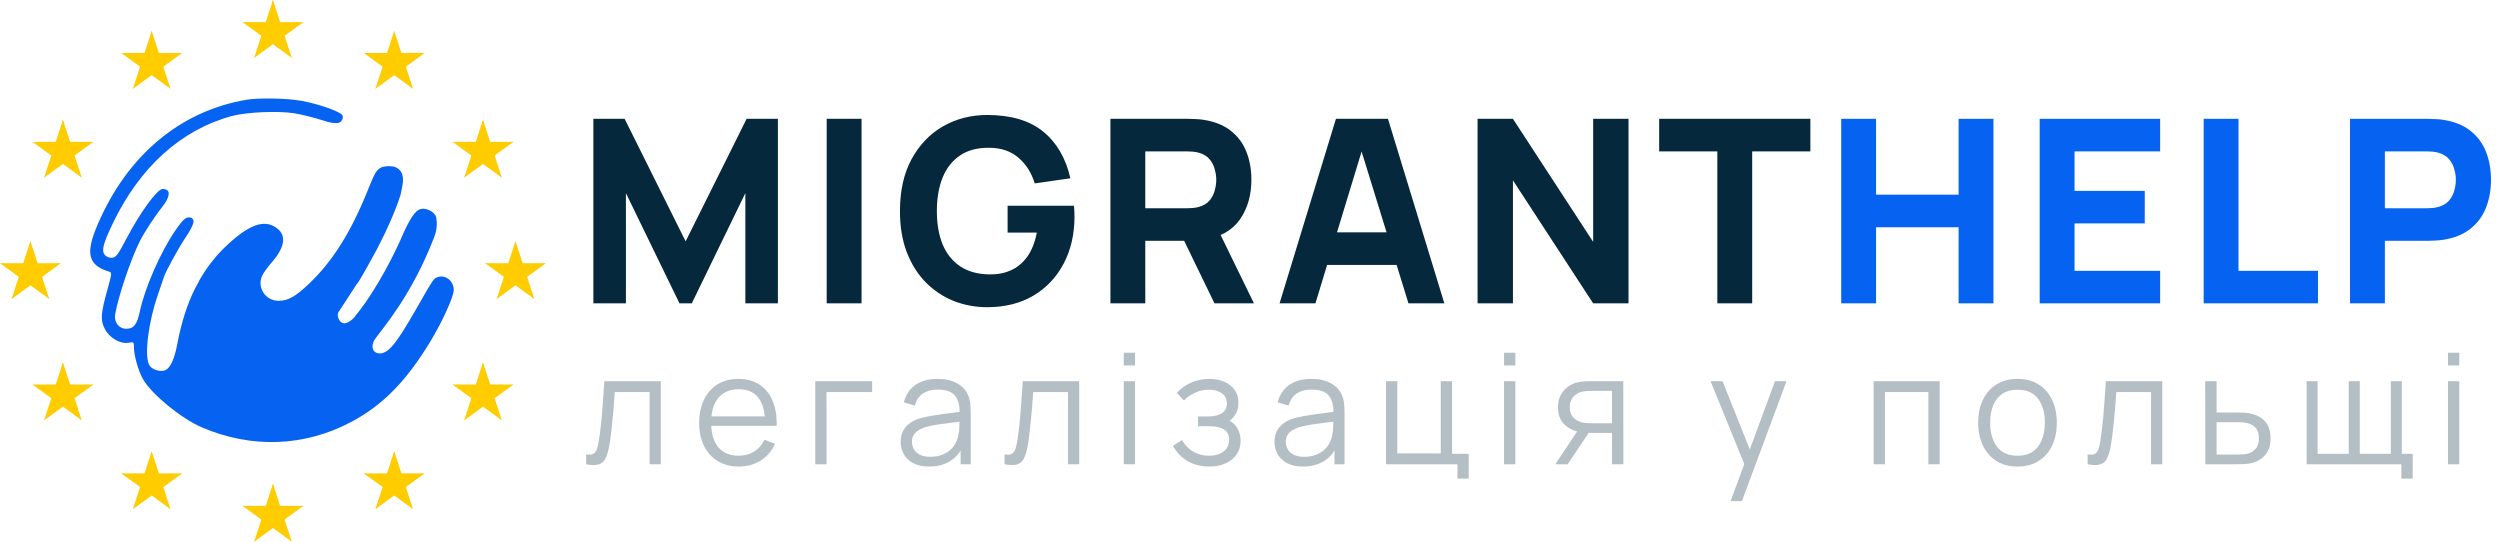 <?xml version="1.0" encoding="UTF-8"?> <svg xmlns="http://www.w3.org/2000/svg" width="1200" height="260" viewBox="0 0 1200 260" fill="none"> <path d="M284.817 145.611V57.037H299.826L329.104 115.84L358.383 57.037H373.391V145.611H357.768V92.712L332.057 145.611H326.152L300.441 92.712V145.611H284.817ZM396.808 145.611V57.037H413.539V145.611H396.808ZM473.806 147.456C468.229 147.456 462.919 146.472 457.875 144.504C452.831 142.494 448.362 139.542 444.466 135.646C440.611 131.751 437.556 126.932 435.301 121.191C433.087 115.451 431.98 108.828 431.98 101.324C431.98 91.523 433.845 83.199 437.577 76.351C441.35 69.462 446.393 64.213 452.708 60.604C459.064 56.996 466.097 55.191 473.806 55.191C485.206 55.191 494.166 57.836 500.686 63.126C507.206 68.416 511.573 75.9 513.788 85.577L496.688 88.038C495.089 82.871 492.464 78.75 488.815 75.674C485.206 72.558 480.572 70.979 474.913 70.938C469.295 70.856 464.621 72.066 460.889 74.567C457.158 77.068 454.349 80.615 452.462 85.208C450.617 89.801 449.694 95.173 449.694 101.324C449.694 107.475 450.617 112.806 452.462 117.316C454.349 121.827 457.158 125.333 460.889 127.835C464.621 130.336 469.295 131.628 474.913 131.71C478.727 131.792 482.172 131.136 485.247 129.741C488.364 128.347 490.988 126.153 493.12 123.16C495.253 120.166 496.77 116.332 497.672 111.657H483.648V98.74H515.51C515.592 99.273 515.653 100.217 515.694 101.57C515.735 102.923 515.756 103.702 515.756 103.907C515.756 112.396 514.034 119.92 510.589 126.481C507.145 133.042 502.285 138.189 496.011 141.92C489.737 145.611 482.336 147.456 473.806 147.456ZM533.005 145.611V57.037H570.403C571.264 57.037 572.412 57.078 573.847 57.16C575.323 57.201 576.635 57.324 577.784 57.529C583.074 58.349 587.4 60.092 590.762 62.757C594.166 65.423 596.667 68.785 598.266 72.845C599.866 76.863 600.665 81.354 600.665 86.315C600.665 93.738 598.82 100.094 595.129 105.383C591.439 110.632 585.657 113.872 577.784 115.102L570.403 115.594H549.735V145.611H533.005ZM582.95 145.611L565.482 109.566L582.704 106.245L601.896 145.611H582.95ZM549.735 99.971H569.664C570.526 99.971 571.469 99.93 572.494 99.848C573.519 99.766 574.462 99.602 575.323 99.356C577.579 98.74 579.321 97.715 580.552 96.28C581.782 94.804 582.622 93.184 583.074 91.421C583.566 89.616 583.812 87.915 583.812 86.315C583.812 84.716 583.566 83.035 583.074 81.272C582.622 79.467 581.782 77.848 580.552 76.412C579.321 74.936 577.579 73.89 575.323 73.275C574.462 73.029 573.519 72.865 572.494 72.783C571.469 72.701 570.526 72.66 569.664 72.66H549.735V99.971ZM614.188 145.611L641.252 57.037H666.225L693.289 145.611H676.067L651.955 67.493H655.153L631.411 145.611H614.188ZM630.426 127.158V111.534H677.174V127.158H630.426ZM709.235 145.611V57.037H726.212L764.717 116.086V57.037H781.693V145.611H764.717L726.212 86.561V145.611H709.235ZM824.322 145.611V72.66H796.396V57.037H868.978V72.66H841.052V145.611H824.322Z" fill="#05283C"></path> <path d="M883.783 145.611V57.037H900.514V93.451H940.126V57.037H956.857V145.611H940.126V109.074H900.514V145.611H883.783ZM979.046 145.611V57.037H1036.87V72.66H995.777V91.605H1029.48V107.229H995.777V129.987H1036.87V145.611H979.046ZM1057.76 145.611V57.037H1074.49V129.987H1112.63V145.611H1057.76ZM1128.01 145.611V57.037H1165.4C1166.26 57.037 1167.41 57.078 1168.85 57.16C1170.32 57.201 1171.64 57.324 1172.79 57.529C1178.07 58.349 1182.4 60.092 1185.76 62.757C1189.17 65.423 1191.67 68.785 1193.27 72.845C1194.87 76.863 1195.67 81.354 1195.67 86.315C1195.67 91.277 1194.85 95.788 1193.21 99.848C1191.61 103.866 1189.11 107.208 1185.7 109.874C1182.34 112.539 1178.03 114.282 1172.79 115.102C1171.64 115.266 1170.32 115.389 1168.85 115.471C1167.37 115.553 1166.22 115.594 1165.4 115.594H1144.74V145.611H1128.01ZM1144.74 99.971H1164.67C1165.53 99.971 1166.47 99.93 1167.5 99.848C1168.52 99.766 1169.46 99.602 1170.32 99.356C1172.58 98.74 1174.32 97.715 1175.55 96.28C1176.78 94.804 1177.62 93.184 1178.07 91.421C1178.57 89.616 1178.81 87.915 1178.81 86.315C1178.81 84.716 1178.57 83.035 1178.07 81.272C1177.62 79.467 1176.78 77.848 1175.55 76.412C1174.32 74.936 1172.58 73.89 1170.32 73.275C1169.46 73.029 1168.52 72.865 1167.5 72.783C1166.47 72.701 1165.53 72.66 1164.67 72.66H1144.74V99.971Z" fill="#0662F1"></path> <path opacity="0.3" d="M281.333 222.838V218.077C282.809 218.347 283.928 218.286 284.691 217.892C285.478 217.474 286.057 216.785 286.426 215.826C286.795 214.841 287.102 213.623 287.348 212.172C287.742 209.761 288.099 207.103 288.419 204.2C288.738 201.297 289.021 198.098 289.267 194.605C289.538 191.086 289.809 187.211 290.079 182.979H317.168V222.838H311.78V188.183H295.099C294.926 190.791 294.73 193.387 294.508 195.97C294.287 198.554 294.053 201.039 293.807 203.425C293.585 205.787 293.339 207.965 293.069 209.957C292.798 211.95 292.515 213.673 292.22 215.124C291.777 217.314 291.187 219.061 290.448 220.365C289.735 221.669 288.665 222.53 287.238 222.948C285.811 223.367 283.842 223.33 281.333 222.838ZM354.679 223.945C350.792 223.945 347.421 223.084 344.567 221.361C341.737 219.639 339.535 217.216 337.961 214.091C336.386 210.966 335.599 207.3 335.599 203.093C335.599 198.738 336.374 194.974 337.924 191.8C339.474 188.626 341.651 186.178 344.456 184.456C347.286 182.733 350.619 181.872 354.458 181.872C358.394 181.872 361.753 182.782 364.533 184.603C367.313 186.399 369.417 188.983 370.844 192.353C372.271 195.724 372.923 199.747 372.8 204.422H367.264V202.503C367.166 197.336 366.046 193.436 363.906 190.803C361.79 188.171 358.689 186.854 354.605 186.854C350.324 186.854 347.04 188.245 344.751 191.025C342.488 193.805 341.356 197.766 341.356 202.908C341.356 207.928 342.488 211.827 344.751 214.608C347.04 217.363 350.275 218.741 354.458 218.741C357.312 218.741 359.797 218.089 361.913 216.785C364.053 215.456 365.739 213.55 366.969 211.065L372.025 213.021C370.45 216.49 368.125 219.184 365.05 221.103C361.999 222.998 358.542 223.945 354.679 223.945ZM339.437 204.422V199.882H369.884V204.422H339.437ZM391.324 222.838V182.979H418.634V188.183H396.749V222.838H391.324ZM445.931 223.945C442.929 223.945 440.407 223.404 438.365 222.321C436.347 221.238 434.834 219.799 433.825 218.003C432.817 216.207 432.312 214.251 432.312 212.135C432.312 209.97 432.743 208.125 433.604 206.599C434.49 205.049 435.683 203.782 437.184 202.798C438.709 201.814 440.468 201.063 442.461 200.547C444.479 200.054 446.706 199.624 449.141 199.255C451.602 198.861 454.001 198.529 456.338 198.258C458.7 197.963 460.767 197.68 462.538 197.41L460.619 198.59C460.693 194.654 459.93 191.738 458.331 189.844C456.732 187.949 453.951 187.002 449.99 187.002C447.259 187.002 444.946 187.617 443.052 188.847C441.182 190.078 439.866 192.021 439.103 194.678L433.825 193.128C434.736 189.561 436.569 186.793 439.324 184.825C442.08 182.856 445.66 181.872 450.064 181.872C453.705 181.872 456.793 182.561 459.327 183.939C461.886 185.292 463.695 187.26 464.753 189.844C465.245 191 465.564 192.292 465.712 193.719C465.86 195.146 465.934 196.598 465.934 198.074V222.838H461.099V212.836L462.501 213.427C461.148 216.847 459.044 219.455 456.19 221.251C453.336 223.047 449.916 223.945 445.931 223.945ZM446.558 219.258C449.092 219.258 451.306 218.803 453.201 217.892C455.095 216.982 456.621 215.739 457.777 214.165C458.934 212.566 459.684 210.769 460.029 208.777C460.324 207.497 460.484 206.095 460.508 204.569C460.533 203.019 460.545 201.863 460.545 201.1L462.612 202.17C460.767 202.416 458.761 202.662 456.596 202.908C454.456 203.155 452.34 203.437 450.249 203.757C448.182 204.077 446.312 204.459 444.639 204.901C443.507 205.221 442.412 205.676 441.354 206.267C440.296 206.833 439.423 207.596 438.734 208.555C438.07 209.515 437.737 210.708 437.737 212.135C437.737 213.291 438.02 214.411 438.586 215.493C439.177 216.576 440.112 217.474 441.391 218.188C442.695 218.901 444.417 219.258 446.558 219.258ZM482.184 222.838V218.077C483.66 218.347 484.78 218.286 485.543 217.892C486.33 217.474 486.908 216.785 487.277 215.826C487.646 214.841 487.954 213.623 488.2 212.172C488.594 209.761 488.95 207.103 489.27 204.2C489.59 201.297 489.873 198.098 490.119 194.605C490.39 191.086 490.66 187.211 490.931 182.979H518.02V222.838H512.632V188.183H495.95C495.778 190.791 495.581 193.387 495.36 195.97C495.138 198.554 494.904 201.039 494.658 203.425C494.437 205.787 494.191 207.965 493.92 209.957C493.65 211.95 493.367 213.673 493.071 215.124C492.629 217.314 492.038 219.061 491.3 220.365C490.586 221.669 489.516 222.53 488.089 222.948C486.662 223.367 484.694 223.33 482.184 222.838ZM539.403 175.414V169.324H544.828V175.414H539.403ZM539.403 222.838V182.979H544.828V222.838H539.403ZM580.582 223.945C576.572 223.945 573.066 223.071 570.064 221.325C567.087 219.553 564.737 217.105 563.015 213.98L567.37 211.212C568.821 213.673 570.63 215.543 572.795 216.822C574.96 218.101 577.445 218.741 580.25 218.741C583.178 218.741 585.528 218.064 587.299 216.711C589.071 215.358 589.956 213.5 589.956 211.138C589.956 209.515 589.575 208.223 588.812 207.263C588.074 206.304 586.942 205.615 585.417 205.197C583.916 204.778 582.034 204.569 579.77 204.569H575.046V199.919H579.696C582.452 199.919 584.666 199.427 586.339 198.443C588.037 197.434 588.886 195.859 588.886 193.719C588.886 191.455 588.037 189.782 586.339 188.7C584.666 187.593 582.661 187.039 580.324 187.039C577.962 187.039 575.723 187.531 573.607 188.515C571.516 189.475 569.756 190.717 568.329 192.243L564.86 188.589C566.853 186.399 569.178 184.738 571.835 183.607C574.517 182.45 577.482 181.872 580.73 181.872C583.289 181.872 585.601 182.327 587.668 183.238C589.759 184.123 591.408 185.427 592.613 187.15C593.844 188.872 594.459 190.939 594.459 193.35C594.459 195.613 593.905 197.569 592.798 199.218C591.715 200.866 590.178 202.232 588.185 203.314L587.89 201.285C589.612 201.604 591.039 202.293 592.171 203.351C593.302 204.409 594.139 205.676 594.68 207.153C595.221 208.629 595.492 210.13 595.492 211.655C595.492 214.189 594.828 216.379 593.499 218.224C592.195 220.045 590.411 221.46 588.148 222.469C585.909 223.453 583.387 223.945 580.582 223.945ZM625.374 223.945C622.372 223.945 619.85 223.404 617.808 222.321C615.791 221.238 614.277 219.799 613.269 218.003C612.26 216.207 611.756 214.251 611.756 212.135C611.756 209.97 612.186 208.125 613.047 206.599C613.933 205.049 615.126 203.782 616.627 202.798C618.153 201.814 619.912 201.063 621.905 200.547C623.922 200.054 626.149 199.624 628.585 199.255C631.045 198.861 633.444 198.529 635.781 198.258C638.143 197.963 640.21 197.68 641.981 197.41L640.062 198.59C640.136 194.654 639.373 191.738 637.774 189.844C636.175 187.949 633.395 187.002 629.433 187.002C626.702 187.002 624.39 187.617 622.495 188.847C620.625 190.078 619.309 192.021 618.546 194.678L613.269 193.128C614.179 189.561 616.012 186.793 618.768 184.825C621.523 182.856 625.103 181.872 629.507 181.872C633.149 181.872 636.236 182.561 638.771 183.939C641.329 185.292 643.138 187.26 644.196 189.844C644.688 191 645.008 192.292 645.155 193.719C645.303 195.146 645.377 196.598 645.377 198.074V222.838H640.542V212.836L641.945 213.427C640.591 216.847 638.488 219.455 635.634 221.251C632.78 223.047 629.36 223.945 625.374 223.945ZM626.001 219.258C628.535 219.258 630.75 218.803 632.644 217.892C634.539 216.982 636.064 215.739 637.221 214.165C638.377 212.566 639.127 210.769 639.472 208.777C639.767 207.497 639.927 206.095 639.952 204.569C639.976 203.019 639.988 201.863 639.988 201.1L642.055 202.17C640.21 202.416 638.205 202.662 636.04 202.908C633.899 203.155 631.783 203.437 629.692 203.757C627.625 204.077 625.755 204.459 624.082 204.901C622.95 205.221 621.855 205.676 620.797 206.267C619.739 206.833 618.866 207.596 618.177 208.555C617.513 209.515 617.181 210.708 617.181 212.135C617.181 213.291 617.464 214.411 618.03 215.493C618.62 216.576 619.555 217.474 620.834 218.188C622.138 218.901 623.861 219.258 626.001 219.258ZM699.567 229.739V222.838H665.281V182.979H670.706V217.634H691.558V182.979H696.983V217.818H704.992V229.739H699.567ZM721.945 175.414V169.324H727.371V175.414H721.945ZM721.945 222.838V182.979H727.371V222.838H721.945ZM773.754 222.838V207.817H764.454C763.371 207.817 762.251 207.78 761.095 207.706C759.963 207.608 758.905 207.473 757.921 207.3C755.116 206.759 752.73 205.529 750.761 203.61C748.818 201.666 747.846 198.984 747.846 195.564C747.846 192.218 748.756 189.536 750.577 187.519C752.398 185.477 754.6 184.148 757.183 183.533C758.364 183.262 759.557 183.102 760.763 183.053C761.993 183.004 763.051 182.979 763.937 182.979H779.179L779.216 222.838H773.754ZM746.554 222.838L757.663 206.119H763.679L752.496 222.838H746.554ZM764.158 203.167H773.754V187.629H764.158C763.568 187.629 762.744 187.654 761.686 187.703C760.628 187.752 759.631 187.912 758.696 188.183C757.884 188.429 757.072 188.86 756.26 189.475C755.473 190.065 754.809 190.865 754.268 191.874C753.726 192.858 753.456 194.063 753.456 195.49C753.456 197.483 753.997 199.083 755.079 200.288C756.187 201.469 757.564 202.281 759.213 202.724C760.099 202.921 760.984 203.044 761.87 203.093C762.756 203.142 763.519 203.167 764.158 203.167ZM830.694 240.552L838.408 219.627L838.518 225.827L821.062 182.979H826.819L841.139 218.815H838.777L851.989 182.979H857.525L836.12 240.552H830.694ZM899.342 222.838V182.979H931.044V222.838H925.619V188.183H904.767V222.838H899.342ZM968.381 223.945C964.42 223.945 961.037 223.047 958.232 221.251C955.427 219.455 953.274 216.97 951.773 213.796C950.272 210.622 949.522 206.98 949.522 202.872C949.522 198.689 950.285 195.023 951.81 191.874C953.336 188.724 955.501 186.276 958.306 184.529C961.135 182.758 964.493 181.872 968.381 181.872C972.367 181.872 975.762 182.77 978.567 184.566C981.396 186.338 983.549 188.81 985.025 191.984C986.526 195.134 987.277 198.763 987.277 202.872C987.277 207.054 986.526 210.733 985.025 213.906C983.525 217.056 981.359 219.516 978.53 221.288C975.701 223.059 972.318 223.945 968.381 223.945ZM968.381 218.741C972.81 218.741 976.107 217.277 978.272 214.349C980.437 211.397 981.519 207.571 981.519 202.872C981.519 198.049 980.425 194.211 978.235 191.357C976.07 188.503 972.785 187.076 968.381 187.076C965.404 187.076 962.943 187.752 961 189.106C959.081 190.434 957.641 192.292 956.682 194.678C955.747 197.04 955.279 199.771 955.279 202.872C955.279 207.669 956.386 211.52 958.601 214.423C960.815 217.302 964.075 218.741 968.381 218.741ZM1002.06 222.838V218.077C1003.54 218.347 1004.66 218.286 1005.42 217.892C1006.21 217.474 1006.78 216.785 1007.15 215.826C1007.52 214.841 1007.83 213.623 1008.08 212.172C1008.47 209.761 1008.83 207.103 1009.15 204.2C1009.47 201.297 1009.75 198.098 1010 194.605C1010.27 191.086 1010.54 187.211 1010.81 182.979H1037.9V222.838H1032.51V188.183H1015.83C1015.65 190.791 1015.46 193.387 1015.24 195.97C1015.01 198.554 1014.78 201.039 1014.54 203.425C1014.31 205.787 1014.07 207.965 1013.8 209.957C1013.53 211.95 1013.24 213.673 1012.95 215.124C1012.51 217.314 1011.91 219.061 1011.18 220.365C1010.46 221.669 1009.39 222.53 1007.97 222.948C1006.54 223.367 1004.57 223.33 1002.06 222.838ZM1058.58 222.838L1058.5 182.979H1063.97V198H1073.3C1074.46 198 1075.59 198.025 1076.7 198.074C1077.83 198.123 1078.83 198.221 1079.69 198.369C1081.66 198.738 1083.4 199.39 1084.93 200.325C1086.48 201.26 1087.68 202.552 1088.55 204.2C1089.43 205.849 1089.87 207.915 1089.87 210.4C1089.87 213.82 1088.99 216.514 1087.22 218.483C1085.47 220.451 1083.26 221.73 1080.57 222.321C1079.57 222.542 1078.47 222.69 1077.29 222.764C1076.11 222.813 1074.94 222.838 1073.78 222.838H1058.58ZM1063.97 218.188H1073.56C1074.4 218.188 1075.33 218.163 1076.37 218.114C1077.4 218.064 1078.31 217.929 1079.1 217.708C1080.4 217.339 1081.58 216.601 1082.64 215.493C1083.72 214.362 1084.26 212.664 1084.26 210.4C1084.26 208.161 1083.75 206.476 1082.71 205.344C1081.68 204.188 1080.3 203.425 1078.58 203.056C1077.82 202.884 1076.99 202.773 1076.11 202.724C1075.22 202.675 1074.37 202.65 1073.56 202.65H1063.97V218.188ZM1152.65 229.739V222.838H1107.19V182.979H1112.46V217.818H1127.41V182.979H1132.69V217.818H1147.6V182.979H1152.88V217.818H1158.08V229.739H1152.65ZM1175.02 175.414V169.324H1180.45V175.414H1175.02ZM1175.02 222.838V182.979H1180.45V222.838H1175.02Z" fill="#05283C"></path> <path d="M131.017 0L126.273 14.611L133.573 16.985L131.017 0Z" fill="#FFCC00"></path> <path d="M131.017 0L135.761 14.611L128.461 16.985L131.017 0Z" fill="#FFCC00"></path> <path d="M145.618 10.616H130.266V18.297L145.618 10.616Z" fill="#FFCC00"></path> <path d="M145.618 10.616L133.198 19.645L128.686 13.431L145.618 10.616Z" fill="#FFCC00"></path> <path d="M140.041 27.791L135.297 13.181L127.996 15.554L140.041 27.791Z" fill="#FFCC00"></path> <path d="M140.041 27.791L127.621 18.762L132.133 12.547L140.041 27.791Z" fill="#FFCC00"></path> <path d="M116.416 10.615H131.768V18.297L116.416 10.615Z" fill="#FFCC00"></path> <path d="M116.416 10.615L128.836 19.645L133.348 13.431L116.416 10.615Z" fill="#FFCC00"></path> <path d="M121.993 27.791L126.737 13.181L134.038 15.554L121.993 27.791Z" fill="#FFCC00"></path> <path d="M121.993 27.791L134.413 18.762L129.902 12.547L121.993 27.791Z" fill="#FFCC00"></path> <path d="M131.017 232.208L126.273 246.819L133.573 249.193L131.017 232.208Z" fill="#FFCC00"></path> <path d="M131.017 232.208L135.761 246.819L128.46 249.193L131.017 232.208Z" fill="#FFCC00"></path> <path d="M145.618 242.824H130.265V250.505L145.618 242.824Z" fill="#FFCC00"></path> <path d="M145.618 242.824L133.197 251.854L128.685 245.639L145.618 242.824Z" fill="#FFCC00"></path> <path d="M140.041 260L135.297 245.389L127.996 247.763L140.041 260Z" fill="#FFCC00"></path> <path d="M140.041 260L127.62 250.97L132.132 244.756L140.041 260Z" fill="#FFCC00"></path> <path d="M116.416 242.824H131.768V250.505L116.416 242.824Z" fill="#FFCC00"></path> <path d="M116.416 242.824L128.836 251.854L133.348 245.639L116.416 242.824Z" fill="#FFCC00"></path> <path d="M121.993 260L126.737 245.389L134.037 247.763L121.993 260Z" fill="#FFCC00"></path> <path d="M121.993 260L134.413 250.97L129.901 244.756L121.993 260Z" fill="#FFCC00"></path> <path d="M14.601 115.716L9.857 130.327L17.157 132.701L14.601 115.716Z" fill="#FFCC00"></path> <path d="M14.601 115.716L19.345 130.327L12.045 132.701L14.601 115.716Z" fill="#FFCC00"></path> <path d="M29.202 126.332H13.85V134.013L29.202 126.332Z" fill="#FFCC00"></path> <path d="M29.202 126.332L16.782 135.362L12.27 129.147L29.202 126.332Z" fill="#FFCC00"></path> <path d="M23.625 143.508L18.881 128.897L11.58 131.271L23.625 143.508Z" fill="#FFCC00"></path> <path d="M23.625 143.508L11.205 134.478L15.717 128.263L23.625 143.508Z" fill="#FFCC00"></path> <path d="M0 126.332H15.353V134.013L0 126.332Z" fill="#FFCC00"></path> <path d="M0 126.332L12.421 135.362L16.933 129.147L0 126.332Z" fill="#FFCC00"></path> <path d="M5.577 143.508L10.321 128.897L17.622 131.271L5.577 143.508Z" fill="#FFCC00"></path> <path d="M5.577 143.508L17.998 134.478L13.486 128.263L5.577 143.508Z" fill="#FFCC00"></path> <path d="M63.785 42.622L76.205 33.593L71.693 27.378L63.785 42.622Z" fill="#FFCC00"></path> <path d="M63.785 42.622L68.529 28.012L75.829 30.385L63.785 42.622Z" fill="#FFCC00"></path> <path d="M58.207 25.446L70.628 34.476L75.14 28.262L58.207 25.446Z" fill="#FFCC00"></path> <path d="M58.207 25.446L73.56 25.446V33.128L58.207 25.446Z" fill="#FFCC00"></path> <path d="M72.809 14.831L68.064 29.442L75.365 31.816L72.809 14.831Z" fill="#FFCC00"></path> <path d="M72.809 14.831L77.553 29.442L70.252 31.816L72.809 14.831Z" fill="#FFCC00"></path> <path d="M81.833 42.622L69.412 33.593L73.924 27.378L81.833 42.622Z" fill="#FFCC00"></path> <path d="M81.833 42.622L77.089 28.012L69.788 30.385L81.833 42.622Z" fill="#FFCC00"></path> <path d="M87.41 25.446L74.989 34.476L70.477 28.262L87.41 25.446Z" fill="#FFCC00"></path> <path d="M87.41 25.446H72.057V33.128L87.41 25.446Z" fill="#FFCC00"></path> <path d="M39.222 85.262L34.478 70.651L27.177 73.024L39.222 85.262Z" fill="#FFCC00"></path> <path d="M39.222 85.262L26.801 76.232L31.313 70.017L39.222 85.262Z" fill="#FFCC00"></path> <path d="M21.174 85.262L33.594 76.231L29.082 70.017L21.174 85.262Z" fill="#FFCC00"></path> <path d="M21.174 85.262L25.918 70.651L33.218 73.024L21.174 85.262Z" fill="#FFCC00"></path> <path d="M15.596 68.085L28.017 77.115L32.529 70.901L15.596 68.085Z" fill="#FFCC00"></path> <path d="M15.596 68.085H30.949V75.767L15.596 68.085Z" fill="#FFCC00"></path> <path d="M44.799 68.085L32.378 77.116L27.866 70.901L44.799 68.085Z" fill="#FFCC00"></path> <path d="M44.799 68.085H29.446V75.767L44.799 68.085Z" fill="#FFCC00"></path> <path d="M30.198 57.47L34.942 72.081L27.641 74.455L30.198 57.47Z" fill="#FFCC00"></path> <path d="M30.198 57.47L25.453 72.081L32.754 74.455L30.198 57.47Z" fill="#FFCC00"></path> <path d="M44.799 184.578H29.446V192.259L44.799 184.578Z" fill="#FFCC00"></path> <path d="M44.799 184.578L32.378 193.608L27.866 187.393L44.799 184.578Z" fill="#FFCC00"></path> <path d="M39.222 201.754L34.477 187.143L27.177 189.517L39.222 201.754Z" fill="#FFCC00"></path> <path d="M39.222 201.754L26.801 192.724L31.313 186.509L39.222 201.754Z" fill="#FFCC00"></path> <path d="M21.174 201.754L33.594 192.724L29.082 186.509L21.174 201.754Z" fill="#FFCC00"></path> <path d="M21.174 201.754L25.918 187.143L33.218 189.517L21.174 201.754Z" fill="#FFCC00"></path> <path d="M30.198 173.962L34.942 188.573L27.641 190.947L30.198 173.962Z" fill="#FFCC00"></path> <path d="M30.198 173.962L25.454 188.573L32.754 190.947L30.198 173.962Z" fill="#FFCC00"></path> <path d="M15.596 184.578H30.949V192.259L15.596 184.578Z" fill="#FFCC00"></path> <path d="M15.596 184.578L28.017 193.608L32.529 187.393L15.596 184.578Z" fill="#FFCC00"></path> <path d="M87.41 227.217H72.057V234.899L87.41 227.217Z" fill="#FFCC00"></path> <path d="M87.41 227.217L74.99 236.247L70.478 230.033L87.41 227.217Z" fill="#FFCC00"></path> <path d="M81.833 244.393L77.089 229.783L69.788 232.156L81.833 244.393Z" fill="#FFCC00"></path> <path d="M81.833 244.393L69.412 235.363L73.924 229.149L81.833 244.393Z" fill="#FFCC00"></path> <path d="M63.785 244.393L76.205 235.363L71.693 229.149L63.785 244.393Z" fill="#FFCC00"></path> <path d="M63.785 244.393L68.529 229.783L75.829 232.156L63.785 244.393Z" fill="#FFCC00"></path> <path d="M72.809 216.602L77.553 231.213L70.252 233.586L72.809 216.602Z" fill="#FFCC00"></path> <path d="M72.809 216.602L68.064 231.213L75.365 233.586L72.809 216.602Z" fill="#FFCC00"></path> <path d="M58.208 227.217H73.56V234.899L58.208 227.217Z" fill="#FFCC00"></path> <path d="M58.208 227.217L70.628 236.247L75.14 230.033L58.208 227.217Z" fill="#FFCC00"></path> <path d="M247.432 115.716L252.176 130.327L244.875 132.701L247.432 115.716Z" fill="#FFCC00"></path> <path d="M247.432 115.716L242.687 130.327L249.988 132.701L247.432 115.716Z" fill="#FFCC00"></path> <path d="M232.83 126.332H248.183V134.013L232.83 126.332Z" fill="#FFCC00"></path> <path d="M232.83 126.332L245.251 135.362L249.763 129.147L232.83 126.332Z" fill="#FFCC00"></path> <path d="M238.408 143.508L243.152 128.897L250.452 131.271L238.408 143.508Z" fill="#FFCC00"></path> <path d="M238.408 143.508L250.828 134.478L246.316 128.263L238.408 143.508Z" fill="#FFCC00"></path> <path d="M262.033 126.332H246.68V134.013L262.033 126.332Z" fill="#FFCC00"></path> <path d="M262.033 126.332L249.612 135.362L245.1 129.147L262.033 126.332Z" fill="#FFCC00"></path> <path d="M256.456 143.508L251.711 128.897L244.411 131.271L256.456 143.508Z" fill="#FFCC00"></path> <path d="M256.456 143.508L244.035 134.478L248.547 128.263L256.456 143.508Z" fill="#FFCC00"></path> <path d="M198.248 42.622L185.827 33.593L190.339 27.378L198.248 42.622Z" fill="#FFCC00"></path> <path d="M198.248 42.622L193.503 28.012L186.203 30.385L198.248 42.622Z" fill="#FFCC00"></path> <path d="M203.825 25.446L191.405 34.476L186.893 28.262L203.825 25.446Z" fill="#FFCC00"></path> <path d="M203.825 25.446L188.472 25.446V33.128L203.825 25.446Z" fill="#FFCC00"></path> <path d="M189.224 14.831L193.968 29.442L186.667 31.816L189.224 14.831Z" fill="#FFCC00"></path> <path d="M189.224 14.831L184.479 29.442L191.78 31.816L189.224 14.831Z" fill="#FFCC00"></path> <path d="M180.199 42.622L192.62 33.593L188.108 27.378L180.199 42.622Z" fill="#FFCC00"></path> <path d="M180.199 42.622L184.944 28.012L192.244 30.385L180.199 42.622Z" fill="#FFCC00"></path> <path d="M174.623 25.446L187.043 34.476L191.555 28.262L174.623 25.446Z" fill="#FFCC00"></path> <path d="M174.623 25.446H189.975V33.128L174.623 25.446Z" fill="#FFCC00"></path> <path d="M222.811 85.262L227.555 70.651L234.856 73.024L222.811 85.262Z" fill="#FFCC00"></path> <path d="M222.811 85.262L235.231 76.232L230.719 70.017L222.811 85.262Z" fill="#FFCC00"></path> <path d="M240.859 85.262L228.438 76.231L232.951 70.017L240.859 85.262Z" fill="#FFCC00"></path> <path d="M240.859 85.262L236.115 70.651L228.814 73.024L240.859 85.262Z" fill="#FFCC00"></path> <path d="M246.436 68.085L234.016 77.115L229.504 70.901L246.436 68.085Z" fill="#FFCC00"></path> <path d="M246.436 68.085H231.084V75.767L246.436 68.085Z" fill="#FFCC00"></path> <path d="M217.234 68.085L229.655 77.116L234.167 70.901L217.234 68.085Z" fill="#FFCC00"></path> <path d="M217.234 68.085H232.587V75.767L217.234 68.085Z" fill="#FFCC00"></path> <path d="M231.835 57.47L227.091 72.081L234.391 74.455L231.835 57.47Z" fill="#FFCC00"></path> <path d="M231.835 57.47L236.579 72.081L229.279 74.455L231.835 57.47Z" fill="#FFCC00"></path> <path d="M217.234 184.578H232.586V192.259L217.234 184.578Z" fill="#FFCC00"></path> <path d="M217.234 184.578L229.654 193.608L234.166 187.393L217.234 184.578Z" fill="#FFCC00"></path> <path d="M222.811 201.754L227.555 187.143L234.856 189.517L222.811 201.754Z" fill="#FFCC00"></path> <path d="M222.811 201.754L235.231 192.724L230.72 186.509L222.811 201.754Z" fill="#FFCC00"></path> <path d="M240.859 201.754L228.439 192.724L232.951 186.509L240.859 201.754Z" fill="#FFCC00"></path> <path d="M240.859 201.754L236.115 187.143L228.814 189.517L240.859 201.754Z" fill="#FFCC00"></path> <path d="M231.835 173.962L227.091 188.573L234.392 190.947L231.835 173.962Z" fill="#FFCC00"></path> <path d="M231.835 173.962L236.579 188.573L229.279 190.947L231.835 173.962Z" fill="#FFCC00"></path> <path d="M246.436 184.578H231.084V192.259L246.436 184.578Z" fill="#FFCC00"></path> <path d="M246.436 184.578L234.016 193.608L229.504 187.393L246.436 184.578Z" fill="#FFCC00"></path> <path d="M174.623 227.217H189.975V234.898L174.623 227.217Z" fill="#FFCC00"></path> <path d="M174.623 227.217L187.043 236.247L191.555 230.032L174.623 227.217Z" fill="#FFCC00"></path> <path d="M180.2 244.393L184.944 229.782L192.244 232.156L180.2 244.393Z" fill="#FFCC00"></path> <path d="M180.2 244.393L192.62 235.363L188.108 229.149L180.2 244.393Z" fill="#FFCC00"></path> <path d="M198.248 244.393L185.827 235.363L190.339 229.149L198.248 244.393Z" fill="#FFCC00"></path> <path d="M198.248 244.393L193.504 229.782L186.203 232.156L198.248 244.393Z" fill="#FFCC00"></path> <path d="M189.224 216.602L184.48 231.212L191.78 233.586L189.224 216.602Z" fill="#FFCC00"></path> <path d="M189.224 216.602L193.968 231.212L186.668 233.586L189.224 216.602Z" fill="#FFCC00"></path> <path d="M203.825 227.217L188.472 227.217V234.898L203.825 227.217Z" fill="#FFCC00"></path> <path d="M203.825 227.217L191.405 236.247L186.893 230.033L203.825 227.217Z" fill="#FFCC00"></path> <path d="M46.8 107.942C61.058 74.524 86.567 53.172 118.602 47.839C123.553 47.014 137.384 47.002 145.105 48.471C153.363 50.042 163.42 53.604 164.311 55.273C164.818 56.222 164.616 57.137 163.626 58.361C162.259 59.952 157.159 58.599 154.78 57.724C150.688 56.416 144.593 54.907 141.237 54.37C133.568 53.144 118.478 53.788 111.516 55.639C87.084 62.135 67.009 80.236 54.032 107.471C49.314 117.372 48.559 120.623 50.516 122.585C51.295 123.366 52.76 123.846 53.943 123.709C55.704 123.505 56.717 122.118 60.804 114.316C67.462 101.605 75.579 90.711 78.03 90.711C83.059 90.711 80.538 95.794 78.599 98.336C74.127 104.034 69.487 111.097 67.077 115.873C62.828 124.296 56.771 142.236 55.293 150.777C54.621 154.662 57.026 157.806 60.669 157.806C64.197 157.806 65.817 155.731 67.109 149.55C69.455 138.33 77.054 120.968 84.113 110.705C88.163 104.817 89.486 103.778 91.944 104.56C94.081 106.103 92.507 108.866 87.386 116.61C86.208 118.391 79.439 130.339 78.69 132.941C78.566 133.376 77.236 137.283 75.737 141.624C71.198 154.763 69.239 170.517 71.571 175.117C72.615 177.178 76.181 178.534 78.816 177.871C81.492 177.197 83.665 172.826 85.063 165.305C86.987 154.958 89.963 145.651 93.643 138.467C95.421 134.994 97.112 131.974 97.398 131.757C98.561 129.75 102.055 124.562 106.734 119.866C117.651 109.011 125.333 105.43 131.19 108.467C137.789 111.888 137.449 118.002 130.202 126.232C128.482 128.185 126.539 130.899 125.883 132.262C123.182 137.882 127.374 144.387 133.7 144.387C138.27 144.387 141.825 142.392 148.382 136.148C159.666 125.401 168.428 111.469 176.459 91.5C180.093 82.466 180.671 81.513 183.309 80.216C185.411 79.66 186.986 79.66 188.999 79.975C190.923 80.449 192.672 81.98 193.11 83.89C193.678 86.37 193.678 86.764 192.317 93.368C189.805 101.444 185.018 111.629 183.18 115.156L181.063 119.377C180.294 120.706 172.169 135.988 171.228 136.362L162.651 149.567C161.355 151.133 162.635 154.604 164.699 155.124C166.706 155.628 169.665 153.07 170.541 151.664C181.32 138.541 190.536 119.457 193.796 111.555C197.806 102.99 200.093 100.183 203.06 100.183C205.659 100.183 209.031 102.157 209.425 104.525C209.691 106.463 210.078 109.521 208.397 113.872C197.221 142.808 183.049 158.201 179.642 163.287C176.601 169.184 182.541 172.112 187.34 167.081C194.072 160.569 206.276 135.285 208.803 133.624C212.709 131.058 217.809 134.238 217.801 139.235C217.796 142.384 212.155 154.764 206.498 164.038C194.815 183.193 183.758 194.431 168.683 202.471C146.22 214.451 120.744 215.393 96.853 205.126C87.099 200.934 72.948 189.381 68.733 182.169C66.474 178.304 64.276 170.665 64.276 166.682C64.276 164.143 64.186 164.066 61.717 164.514C57.699 165.244 52.498 162.197 50.269 157.806C48.119 153.574 48.342 150.545 51.68 138.603C53.619 131.669 53.712 130.803 52.567 130.454C42.27 127.316 40.868 121.845 46.8 107.942Z" fill="#0662F1"></path> </svg> 